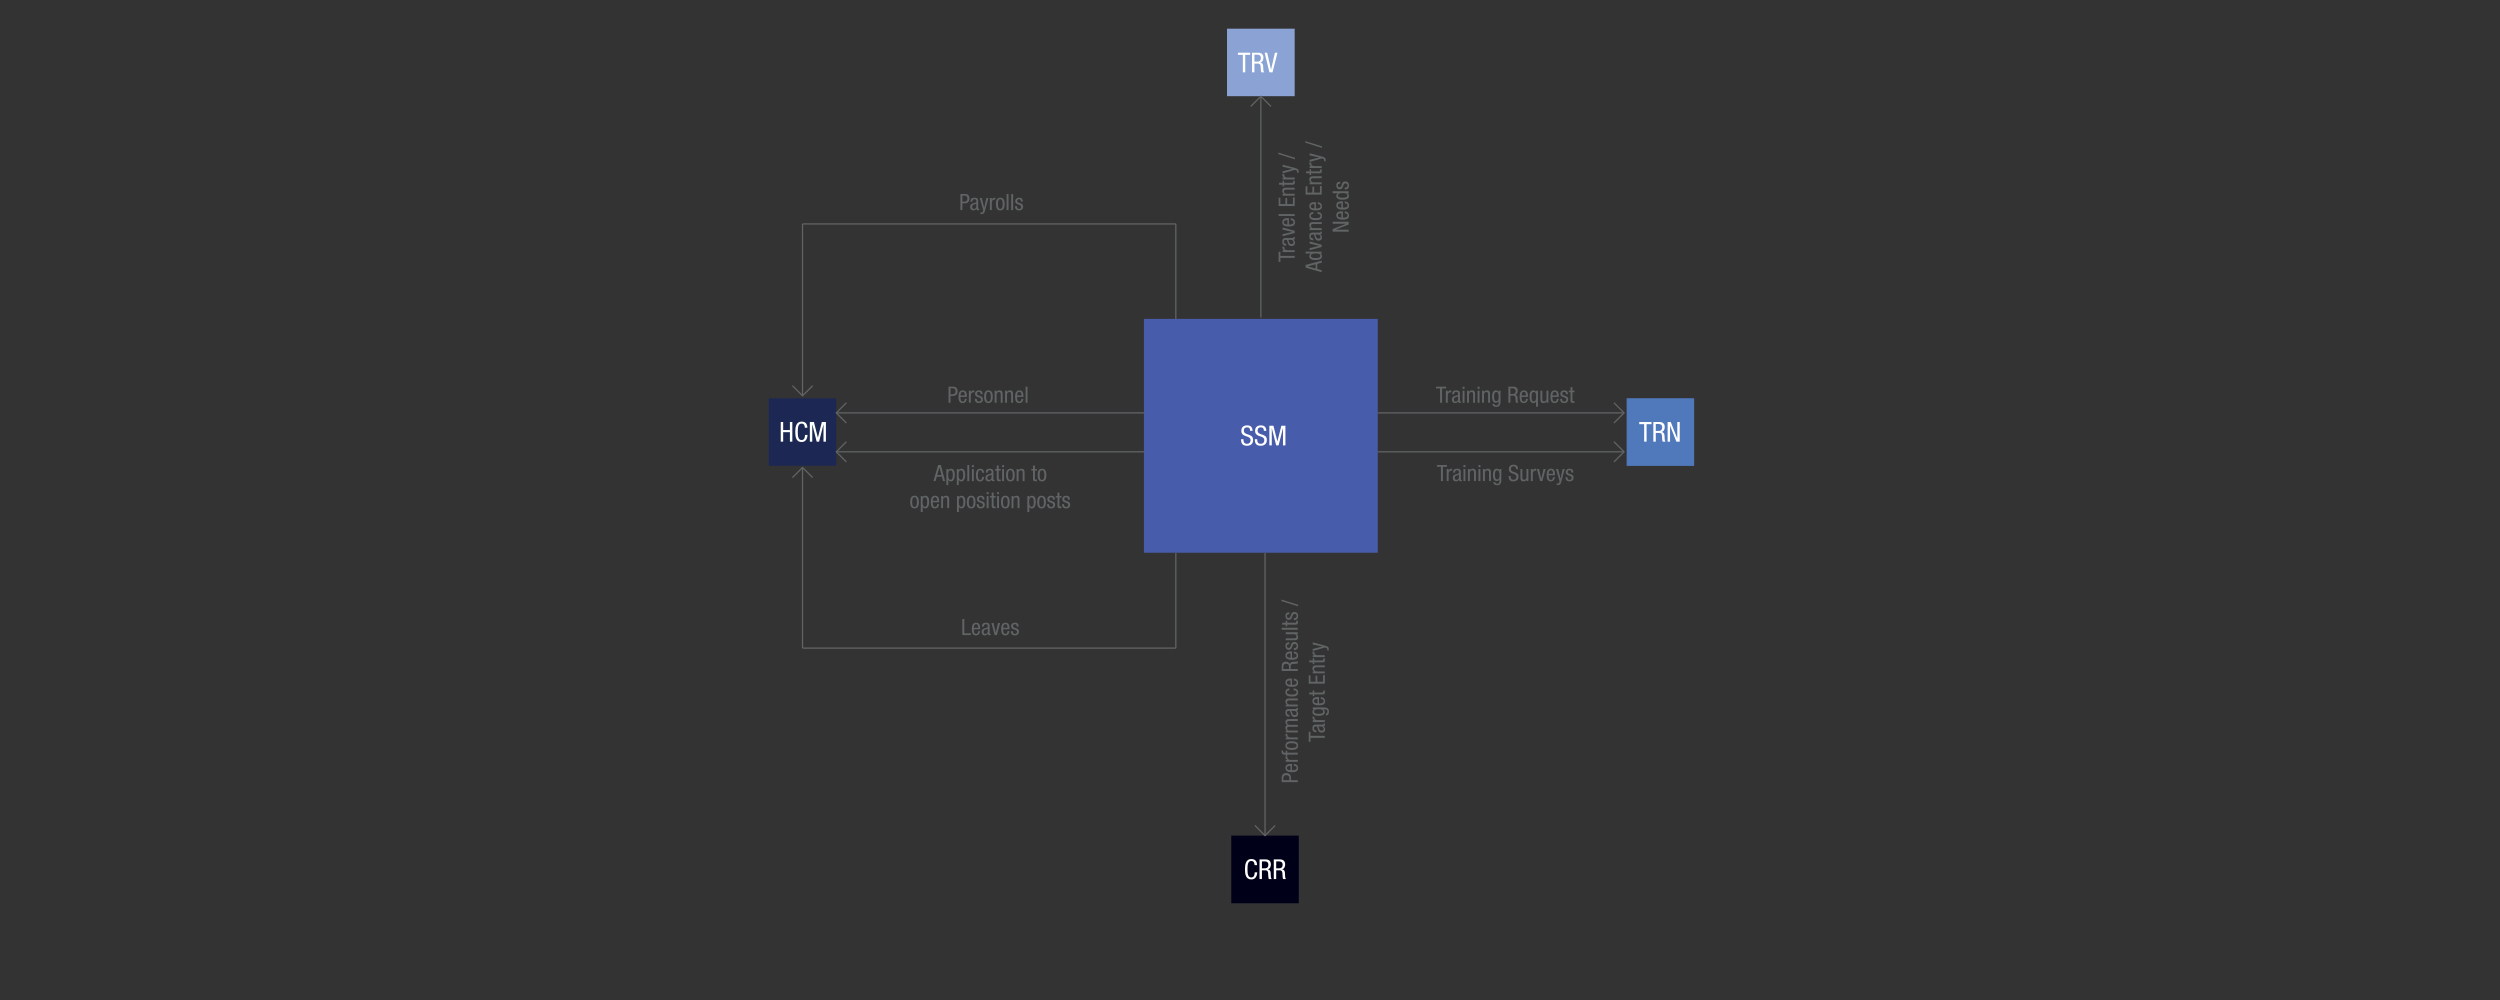 <?xml version="1.0" encoding="utf-8"?>
<!-- Generator: Adobe Illustrator 16.0.0, SVG Export Plug-In . SVG Version: 6.00 Build 0)  -->
<!DOCTYPE svg PUBLIC "-//W3C//DTD SVG 1.1//EN" "http://www.w3.org/Graphics/SVG/1.1/DTD/svg11.dtd">
<svg version="1.1" id="Ebene_1" xmlns="http://www.w3.org/2000/svg" xmlns:xlink="http://www.w3.org/1999/xlink" x="0px" y="0px"
	 width="2000px" height="800px" viewBox="0 0 2000 800" enable-background="new 0 0 2000 800" xml:space="preserve">
<rect x="0" y="0" width="2000" height="800" fill="#333333" stroke="none"/>
<polygon fill="#475CAA" points="1102.223,442.182 915.136,442.182 915.136,255.095 1102.223,255.095 "/>
<polygon fill="#1C2853" points="615.022,318.645 669.022,318.645 669.022,372.645 615.022,372.645 "/>
<polygon fill="#8AA3D4" points="1035.75,22.943 1035.75,76.943 981.608,76.943 981.608,22.943 "/>
<g enable-background="new    ">
	<path fill="#616465" d="M1025.386,625.721v-3.276c0-1.099,0-3.979,3.69-3.979c2.396,0,3.728,1.531,3.728,3.709v1.963h5.438v1.584
		H1025.386z M1031.507,624.137v-1.891c0-1.152-0.792-2.125-2.502-2.125c-1.423,0-2.323,0.648-2.323,2.233v1.782H1031.507z"/>
	<path fill="#616465" d="M1033.596,616.182c1.494,0,3.709,0,3.709-1.855c0-1.44-1.494-1.639-2.232-1.639v-1.512
		c1.026,0,3.421,0.594,3.421,3.24c0,2.377-1.62,3.35-4.951,3.35c-2.395,0-5.204-0.469-5.204-3.439c0-2.953,2.558-3.223,4.646-3.223
		h0.612V616.182z M1032.407,612.688h-0.521c-1.081,0-2.359,0.324-2.359,1.675c0,1.585,1.945,1.765,2.521,1.765h0.359V612.688z"/>
	<path fill="#616465" d="M1028.591,609.449v-1.512h1.439v-0.036c-0.918-0.433-1.692-0.99-1.692-2.089
		c0-0.307,0.036-0.521,0.108-0.666h1.477c-0.019,0.145-0.072,0.324-0.072,0.811c0,0.756,0.702,1.98,2.287,1.98h6.104v1.512H1028.591
		z"/>
	<path fill="#616465" d="M1029.778,603.672v1.404h-1.188v-1.404h-1.135c-1.459,0-2.215-0.631-2.215-2.089v-1.099h1.297v0.703
		c0,0.648,0.252,0.972,0.918,0.972h1.135v-1.656h1.188v1.656h8.463v1.513H1029.778z"/>
	<path fill="#616465" d="M1028.338,596.453c0-2.791,2.359-3.475,5.078-3.475s5.077,0.701,5.077,3.475
		c0,2.791-2.358,3.475-5.077,3.475S1028.338,599.244,1028.338,596.453z M1033.416,594.563c-2.089,0-3.89,0.288-3.89,1.927
		c0,1.53,1.801,1.854,3.89,1.854s3.889-0.307,3.889-1.854C1037.305,594.887,1035.505,594.563,1033.416,594.563z"/>
	<path fill="#616465" d="M1028.591,591.469v-1.514h1.439v-0.035c-0.918-0.432-1.692-0.99-1.692-2.089
		c0-0.306,0.036-0.522,0.108-0.666h1.477c-0.019,0.144-0.072,0.324-0.072,0.81c0,0.757,0.702,1.98,2.287,1.98h6.104v1.514H1028.591z
		"/>
	<path fill="#616465" d="M1028.591,585.996v-1.439h1.134v-0.037c-0.882-0.414-1.387-1.404-1.387-2.34
		c0-1.135,0.433-1.783,1.531-2.089c-0.847-0.433-1.531-1.278-1.531-2.286c0-2.539,1.909-2.539,3.062-2.539h6.842v1.512h-6.662
		c-0.738,0-1.944,0.055-1.944,1.297c0,0.721,0.432,1.801,1.944,1.801h6.662v1.512h-6.662c-0.738,0-1.944,0.055-1.944,1.297
		c0,0.721,0.432,1.801,1.944,1.801h6.662v1.512H1028.591z"/>
	<path fill="#616465" d="M1031.507,573.379c-2.179,0-3.169-0.936-3.169-3.24c0-2.936,1.765-2.936,2.773-2.936h5.384
		c0.414,0,0.773,0.018,0.773-0.469c0-0.197-0.035-0.287-0.09-0.359h1.08c0.019,0.126,0.091,0.504,0.091,0.883
		c0,0.558,0,1.314-1.243,1.367v0.037c0.864,0.486,1.387,1.404,1.387,2.322c0,1.801-1.08,2.629-2.809,2.629
		c-1.368,0-2.287-0.576-2.665-1.818l-0.612-2.035c-0.342-1.116-0.666-1.098-1.458-1.098c-0.919,0-1.423,0.539-1.423,1.548
		c0,1.657,1.53,1.657,1.891,1.657h0.09V573.379z M1032.983,568.716c0.595,0.594,0.685,1.891,1.135,2.575
		c0.306,0.485,0.684,0.738,1.53,0.738c0.99,0,1.656-0.343,1.656-1.369c0-1.008-0.828-1.944-1.836-1.944H1032.983z"/>
	<path fill="#616465" d="M1028.591,565.154v-1.44h1.134v-0.036c-0.882-0.414-1.387-1.404-1.387-2.341
		c0-2.539,1.909-2.539,3.062-2.539h6.842v1.513h-6.662c-0.738,0-1.944,0.054-1.944,1.423c0,0.811,0.558,1.908,1.944,1.908h6.662
		v1.513H1028.591z"/>
	<path fill="#616465" d="M1031.525,552.229c-0.937,0-1.999,0.377-1.999,1.529c0,0.938,0.469,1.891,3.997,1.891
		c1.243,0,3.781-0.018,3.781-1.836c0-1.297-1.368-1.584-2.412-1.584v-1.514c1.512,0,3.601,0.757,3.601,3.17
		c0,2.377-1.62,3.349-4.951,3.349c-2.395,0-5.204-0.468-5.204-3.438c0-2.647,2.089-3.08,3.188-3.08V552.229z"/>
	<path fill="#616465" d="M1033.596,547.891c1.494,0,3.709,0,3.709-1.854c0-1.44-1.494-1.638-2.232-1.638v-1.514
		c1.026,0,3.421,0.595,3.421,3.242c0,2.376-1.62,3.349-4.951,3.349c-2.395,0-5.204-0.468-5.204-3.439
		c0-2.952,2.558-3.223,4.646-3.223h0.612V547.891z M1032.407,544.399h-0.521c-1.081,0-2.359,0.324-2.359,1.674
		c0,1.584,1.945,1.765,2.521,1.765h0.359V544.399z"/>
	<path fill="#616465" d="M1025.386,536.785v-4.158c0-2.035,1.188-3.295,3.223-3.295c1.368,0,2.898,0.486,3.241,1.98h0.036
		c0.126-1.135,1.044-1.747,2.143-1.818l2.196-0.108c1.423-0.054,1.782-0.306,2.017-0.685v1.908
		c-0.288,0.289-1.225,0.379-1.854,0.433l-1.999,0.108c-1.764,0.144-1.872,1.098-1.872,1.908v2.143h5.726v1.584H1025.386z
		 M1031.219,535.201v-1.566c0-0.936,0.019-2.646-2.484-2.646c-1.278,0-2.053,0.828-2.053,2.322v1.891H1031.219z"/>
	<path fill="#616465" d="M1033.596,526.238c1.494,0,3.709,0,3.709-1.854c0-1.44-1.494-1.639-2.232-1.639v-1.513
		c1.026,0,3.421,0.595,3.421,3.241c0,2.377-1.62,3.35-4.951,3.35c-2.395,0-5.204-0.469-5.204-3.439c0-2.953,2.558-3.223,4.646-3.223
		h0.612V526.238z M1032.407,522.744h-0.521c-1.081,0-2.359,0.324-2.359,1.674c0,1.585,1.945,1.766,2.521,1.766h0.359V522.744z"/>
	<path fill="#616465" d="M1031.417,515.365c-1.225,0-1.891,0.323-1.891,1.422c0,0.486,0.126,1.566,1.477,1.566
		c1.152,0,1.368-1.188,1.747-2.377c0.378-1.152,0.792-2.358,2.719-2.358c2.017,0,3.024,1.314,3.024,3.114
		c0,3.277-2.431,3.313-3.421,3.313v-1.513c1.17,0,2.232-0.306,2.232-1.801c0-0.485-0.233-1.602-1.603-1.602
		c-1.296,0-1.584,1.206-1.962,2.358c-0.396,1.171-0.757,2.376-2.737,2.376c-1.801,0-2.665-1.404-2.665-3.078
		c0-2.809,1.945-2.936,3.079-2.936V515.365z"/>
	<path fill="#616465" d="M1038.241,505.824v1.44h-1.135v0.036c0.883,0.414,1.387,1.404,1.387,2.341c0,2.538-1.908,2.538-3.061,2.538
		h-6.842v-1.512h6.661c0.738,0,1.945-0.055,1.945-1.423c0-0.81-0.559-1.908-1.945-1.908h-6.661v-1.513H1038.241z"/>
	<path fill="#616465" d="M1025.386,503.756v-1.512h12.855v1.512H1025.386z"/>
	<path fill="#616465" d="M1025.781,499.725v-1.513h2.81v-1.675h1.188v1.675h6.194c0.774,0,1.08-0.198,1.08-0.991
		c0-0.342-0.036-0.504-0.054-0.666h1.242c0.054,0.199,0.108,0.595,0.108,1.225c0,1.585-0.648,1.945-1.909,1.945h-6.662v1.404h-1.188
		v-1.404H1025.781z"/>
	<path fill="#616465" d="M1031.417,491.371c-1.225,0-1.891,0.324-1.891,1.422c0,0.486,0.126,1.566,1.477,1.566
		c1.152,0,1.368-1.188,1.747-2.377c0.378-1.152,0.792-2.357,2.719-2.357c2.017,0,3.024,1.314,3.024,3.114
		c0,3.276-2.431,3.313-3.421,3.313v-1.513c1.17,0,2.232-0.306,2.232-1.801c0-0.486-0.233-1.603-1.603-1.603
		c-1.296,0-1.584,1.207-1.962,2.359c-0.396,1.17-0.757,2.376-2.737,2.376c-1.801,0-2.665-1.404-2.665-3.079
		c0-2.809,1.945-2.935,3.079-2.935V491.371z"/>
	<path fill="#616465" d="M1025.134,480.86v-1.188l13.359,4.177v1.188L1025.134,480.86z"/>
</g>
<g enable-background="new    ">
	<path fill="#616465" d="M1059.842,588.66v1.584h-11.451v3.223h-1.404v-8.048h1.404v3.241H1059.842z"/>
	<path fill="#616465" d="M1053.107,585.854c-2.18,0-3.17-0.937-3.17-3.241c0-2.935,1.766-2.935,2.773-2.935h5.385
		c0.414,0,0.773,0.018,0.773-0.469c0-0.197-0.035-0.288-0.09-0.359h1.08c0.018,0.125,0.09,0.504,0.09,0.882
		c0,0.558,0,1.314-1.242,1.368v0.036c0.863,0.486,1.387,1.404,1.387,2.323c0,1.8-1.08,2.629-2.809,2.629
		c-1.369,0-2.287-0.576-2.666-1.819l-0.611-2.034c-0.342-1.117-0.666-1.099-1.459-1.099c-0.918,0-1.422,0.54-1.422,1.548
		c0,1.657,1.529,1.657,1.891,1.657h0.09V585.854z M1054.584,581.19c0.594,0.595,0.684,1.891,1.135,2.575
		c0.305,0.485,0.684,0.738,1.529,0.738c0.99,0,1.656-0.343,1.656-1.368c0-1.009-0.828-1.945-1.836-1.945H1054.584z"/>
	<path fill="#616465" d="M1050.191,577.627v-1.512h1.439v-0.036c-0.918-0.433-1.693-0.99-1.693-2.089
		c0-0.307,0.037-0.521,0.109-0.666h1.477c-0.02,0.145-0.072,0.324-0.072,0.811c0,0.756,0.701,1.98,2.287,1.98h6.104v1.512H1050.191z
		"/>
	<path fill="#616465" d="M1059.229,565.944c2.881,0,3.926,1.351,3.926,3.277c0,0.594,0,2.935-2.412,3.168v-1.512
		c0.881-0.072,1.225-0.756,1.225-1.549c0-1.944-1.496-1.872-2.162-1.872h-1.26v0.036c0.811,0.342,1.297,1.225,1.297,2.178
		c0,2.81-3.547,2.989-4.826,2.989c-2.611,0-5.078-0.702-5.078-3.151c0-1.062,0.703-1.891,1.477-2.088v-0.036h-1.223v-1.44H1059.229z
		 M1055.016,571.074c1.566,0,3.529-0.233,3.529-1.746c0-1.656-1.549-1.963-3.529-1.963c-1.873,0-3.781,0.307-3.781,1.945
		C1051.234,570.698,1052.711,571.074,1055.016,571.074z"/>
	<path fill="#616465" d="M1055.195,562.705c1.494,0,3.709,0,3.709-1.854c0-1.44-1.494-1.639-2.232-1.639v-1.513
		c1.027,0,3.422,0.594,3.422,3.241c0,2.376-1.621,3.349-4.951,3.349c-2.395,0-5.205-0.468-5.205-3.438
		c0-2.953,2.559-3.224,4.646-3.224h0.611V562.705z M1054.008,559.212h-0.521c-1.082,0-2.359,0.324-2.359,1.675
		c0,1.584,1.945,1.764,2.521,1.764h0.359V559.212z"/>
	<path fill="#616465" d="M1047.381,555.524v-1.513h2.811v-1.675h1.188v1.675h6.193c0.775,0,1.08-0.198,1.08-0.99
		c0-0.342-0.035-0.504-0.053-0.666h1.242c0.053,0.198,0.107,0.595,0.107,1.225c0,1.584-0.648,1.944-1.908,1.944h-6.662v1.404h-1.188
		v-1.404H1047.381z"/>
	<path fill="#616465" d="M1046.986,546.938v-6.644h1.404v5.06h4.033v-4.771h1.404v4.771h4.609v-5.275h1.404v6.859H1046.986z"/>
	<path fill="#616465" d="M1050.191,538.658v-1.44h1.133v-0.036c-0.881-0.414-1.387-1.404-1.387-2.341
		c0-2.538,1.91-2.538,3.063-2.538h6.842v1.512h-6.662c-0.738,0-1.945,0.055-1.945,1.423c0,0.81,0.559,1.908,1.945,1.908h6.662v1.513
		H1050.191z"/>
	<path fill="#616465" d="M1047.381,529.874v-1.513h2.811v-1.674h1.188v1.674h6.193c0.775,0,1.08-0.197,1.08-0.99
		c0-0.342-0.035-0.504-0.053-0.666h1.242c0.053,0.198,0.107,0.594,0.107,1.225c0,1.584-0.648,1.944-1.908,1.944h-6.662v1.404h-1.188
		v-1.404H1047.381z"/>
	<path fill="#616465" d="M1050.191,525.662v-1.512h1.439v-0.036c-0.918-0.433-1.693-0.99-1.693-2.089
		c0-0.307,0.037-0.521,0.109-0.666h1.477c-0.02,0.145-0.072,0.324-0.072,0.811c0,0.756,0.701,1.98,2.287,1.98h6.104v1.512H1050.191z
		"/>
	<path fill="#616465" d="M1050.191,520.821v-1.656l7.742-1.908v-0.036l-7.742-1.692v-1.656l10.299,2.791
		c1.332,0.378,2.52,0.756,2.52,2.574c0,0.594-0.035,0.828-0.053,1.099h-1.189c0.037-0.216,0.055-0.505,0.055-0.882
		c0-0.703-0.414-0.99-0.938-1.189l-0.846-0.287L1050.191,520.821z"/>
</g>
<g enable-background="new    ">
	<path fill="#616465" d="M1035.75,204.713v1.584h-11.451v3.223h-1.404v-8.048h1.404v3.241H1035.75z"/>
	<path fill="#616465" d="M1026.1,201.672v-1.513h1.439v-0.036c-0.918-0.432-1.692-0.991-1.692-2.089
		c0-0.306,0.036-0.522,0.108-0.666h1.477c-0.019,0.144-0.072,0.324-0.072,0.81c0,0.756,0.702,1.98,2.287,1.98h6.104v1.513H1026.1z"
		/>
	<path fill="#616465" d="M1029.016,196.578c-2.179,0-3.169-0.936-3.169-3.241c0-2.935,1.765-2.935,2.773-2.935h5.384
		c0.414,0,0.773,0.018,0.773-0.468c0-0.198-0.035-0.288-0.09-0.36h1.08c0.019,0.126,0.091,0.504,0.091,0.882
		c0,0.558,0,1.314-1.243,1.368v0.036c0.864,0.486,1.387,1.404,1.387,2.323c0,1.8-1.08,2.629-2.809,2.629
		c-1.368,0-2.287-0.576-2.665-1.819l-0.612-2.035c-0.342-1.116-0.666-1.098-1.458-1.098c-0.919,0-1.423,0.54-1.423,1.548
		c0,1.657,1.53,1.657,1.891,1.657h0.09V196.578z M1030.492,191.915c0.595,0.594,0.685,1.89,1.135,2.575
		c0.306,0.486,0.684,0.738,1.53,0.738c0.99,0,1.656-0.342,1.656-1.369c0-1.008-0.828-1.944-1.836-1.944H1030.492z"/>
	<path fill="#616465" d="M1026.1,188.983v-1.656l7.742-1.801v-0.036l-7.742-1.8v-1.657l9.65,2.611v1.729L1026.1,188.983z"/>
	<path fill="#616465" d="M1031.104,179.604c1.494,0,3.709,0,3.709-1.855c0-1.44-1.494-1.638-2.232-1.638v-1.513
		c1.026,0,3.421,0.594,3.421,3.241c0,2.376-1.62,3.349-4.951,3.349c-2.395,0-5.204-0.468-5.204-3.439
		c0-2.953,2.558-3.223,4.646-3.223h0.612V179.604z M1029.916,176.111h-0.521c-1.081,0-2.359,0.324-2.359,1.674
		c0,1.584,1.945,1.765,2.521,1.765h0.359V176.111z"/>
	<path fill="#616465" d="M1022.895,172.782v-1.512h12.855v1.512H1022.895z"/>
	<path fill="#616465" d="M1022.895,164.827v-6.644h1.404v5.06h4.033v-4.771h1.404v4.771h4.609v-5.275h1.404v6.86H1022.895z"/>
	<path fill="#616465" d="M1026.1,156.547v-1.44h1.134v-0.036c-0.882-0.414-1.387-1.404-1.387-2.341c0-2.539,1.909-2.539,3.062-2.539
		h6.842v1.512h-6.662c-0.738,0-1.944,0.054-1.944,1.423c0,0.81,0.558,1.908,1.944,1.908h6.662v1.513H1026.1z"/>
	<path fill="#616465" d="M1023.29,147.763v-1.513h2.81v-1.674h1.188v1.674h6.194c0.774,0,1.08-0.198,1.08-0.99
		c0-0.342-0.036-0.504-0.054-0.666h1.242c0.054,0.198,0.108,0.594,0.108,1.225c0,1.584-0.648,1.944-1.909,1.944h-6.662v1.404h-1.188
		v-1.404H1023.29z"/>
	<path fill="#616465" d="M1026.1,143.552v-1.513h1.439v-0.036c-0.918-0.432-1.692-0.99-1.692-2.089c0-0.306,0.036-0.522,0.108-0.666
		h1.477c-0.019,0.144-0.072,0.324-0.072,0.81c0,0.756,0.702,1.98,2.287,1.98h6.104v1.513H1026.1z"/>
	<path fill="#616465" d="M1026.1,138.71v-1.656l7.742-1.909v-0.036l-7.742-1.692v-1.656l10.299,2.791
		c1.332,0.378,2.521,0.756,2.521,2.575c0,0.594-0.036,0.828-0.054,1.099h-1.188c0.036-0.216,0.054-0.504,0.054-0.882
		c0-0.702-0.414-0.99-0.937-1.188l-0.846-0.288L1026.1,138.71z"/>
	<path fill="#616465" d="M1022.643,123.265v-1.188l13.359,4.177v1.188L1022.643,123.265z"/>
</g>
<g enable-background="new    ">
	<path fill="#616465" d="M1044.494,214.101v-2.125l12.855-3.457v1.656l-3.529,0.918v4.105l3.529,0.954v1.657L1044.494,214.101z
		 M1052.525,214.875v-3.457l-6.213,1.639v0.036L1052.525,214.875z"/>
	<path fill="#616465" d="M1057.35,201.32v1.44h-1.188v0.036c0.721,0.198,1.439,1.044,1.439,2.088c0,2.287-2.053,3.151-5.076,3.151
		c-2.018,0-5.078-0.306-5.078-3.042c0-0.864,0.504-1.783,1.35-2.125v-0.036h-4.303v-1.512H1057.35z M1056.307,204.687
		c0-1.657-1.566-1.945-3.781-1.945c-1.873,0-3.781,0.306-3.781,1.945c0,1.386,1.477,1.764,3.781,1.764
		S1056.307,206.073,1056.307,204.687z"/>
	<path fill="#616465" d="M1047.699,200.152v-1.656l7.742-1.801v-0.036l-7.742-1.801v-1.656l9.65,2.61v1.729L1047.699,200.152z"/>
	<path fill="#616465" d="M1050.615,192.268c-2.178,0-3.168-0.936-3.168-3.241c0-2.935,1.764-2.935,2.773-2.935h5.383
		c0.414,0,0.773,0.018,0.773-0.468c0-0.198-0.035-0.288-0.09-0.36h1.08c0.02,0.126,0.092,0.504,0.092,0.882
		c0,0.558,0,1.314-1.244,1.368v0.036c0.865,0.486,1.387,1.404,1.387,2.323c0,1.8-1.08,2.629-2.809,2.629
		c-1.367,0-2.287-0.576-2.664-1.819l-0.613-2.035c-0.342-1.116-0.666-1.098-1.457-1.098c-0.92,0-1.424,0.54-1.424,1.548
		c0,1.657,1.531,1.657,1.891,1.657h0.09V192.268z M1052.092,187.605c0.596,0.594,0.686,1.89,1.135,2.575
		c0.307,0.486,0.684,0.738,1.531,0.738c0.99,0,1.656-0.342,1.656-1.369c0-1.008-0.828-1.944-1.836-1.944H1052.092z"/>
	<path fill="#616465" d="M1047.699,184.043v-1.44h1.135v-0.036c-0.883-0.414-1.387-1.404-1.387-2.341
		c0-2.539,1.908-2.539,3.061-2.539h6.842v1.513h-6.662c-0.738,0-1.943,0.054-1.943,1.422c0,0.81,0.557,1.908,1.943,1.908h6.662
		v1.513H1047.699z"/>
	<path fill="#616465" d="M1050.635,171.117c-0.938,0-2,0.378-2,1.53c0,0.937,0.469,1.891,3.998,1.891
		c1.242,0,3.781-0.018,3.781-1.836c0-1.296-1.369-1.584-2.412-1.584v-1.513c1.512,0,3.6,0.756,3.6,3.169
		c0,2.377-1.619,3.349-4.951,3.349c-2.395,0-5.203-0.468-5.203-3.439c0-2.647,2.088-3.079,3.188-3.079V171.117z"/>
	<path fill="#616465" d="M1052.705,166.781c1.494,0,3.709,0,3.709-1.854c0-1.44-1.494-1.639-2.232-1.639v-1.513
		c1.025,0,3.42,0.594,3.42,3.241c0,2.376-1.619,3.349-4.951,3.349c-2.395,0-5.203-0.468-5.203-3.439
		c0-2.953,2.557-3.223,4.645-3.223h0.613V166.781z M1051.516,163.287h-0.521c-1.08,0-2.359,0.324-2.359,1.674
		c0,1.584,1.945,1.765,2.521,1.765h0.359V163.287z"/>
	<path fill="#616465" d="M1044.494,155.675v-6.644h1.404v5.06h4.033v-4.771h1.404v4.771h4.609v-5.275h1.404v6.86H1044.494z"/>
	<path fill="#616465" d="M1047.699,147.395v-1.44h1.135v-0.036c-0.883-0.414-1.387-1.404-1.387-2.341
		c0-2.539,1.908-2.539,3.061-2.539h6.842v1.513h-6.662c-0.738,0-1.943,0.054-1.943,1.422c0,0.81,0.557,1.908,1.943,1.908h6.662
		v1.513H1047.699z"/>
	<path fill="#616465" d="M1044.891,138.611v-1.512h2.809v-1.675h1.188v1.675h6.195c0.773,0,1.08-0.198,1.08-0.991
		c0-0.342-0.037-0.504-0.055-0.666h1.242c0.055,0.198,0.109,0.594,0.109,1.224c0,1.585-0.648,1.945-1.91,1.945h-6.662v1.404h-1.188
		v-1.404H1044.891z"/>
	<path fill="#616465" d="M1047.699,134.4v-1.513h1.439v-0.036c-0.918-0.432-1.691-0.991-1.691-2.089
		c0-0.306,0.035-0.522,0.107-0.666h1.477c-0.018,0.144-0.072,0.324-0.072,0.81c0,0.756,0.703,1.98,2.287,1.98h6.104v1.513H1047.699z
		"/>
	<path fill="#616465" d="M1047.699,129.558v-1.656l7.742-1.909v-0.036l-7.742-1.692v-1.657l10.299,2.791
		c1.332,0.378,2.521,0.756,2.521,2.575c0,0.594-0.037,0.829-0.055,1.099h-1.188c0.035-0.216,0.053-0.504,0.053-0.882
		c0-0.702-0.414-0.99-0.936-1.188l-0.846-0.288L1047.699,129.558z"/>
	<path fill="#616465" d="M1044.242,114.114v-1.188l13.359,4.177v1.188L1044.242,114.114z"/>
</g>
<g enable-background="new    ">
	<path fill="#616465" d="M1066.095,185.329v-2.052l10.73-4.25v-0.036h-10.73v-1.584h12.855v2.179l-10.407,4.123v0.036h10.407v1.584
		H1066.095z"/>
	<path fill="#616465" d="M1074.305,174.115c1.494,0,3.709,0,3.709-1.855c0-1.44-1.494-1.638-2.232-1.638v-1.513
		c1.026,0,3.421,0.594,3.421,3.241c0,2.376-1.62,3.349-4.951,3.349c-2.395,0-5.204-0.468-5.204-3.439
		c0-2.953,2.558-3.223,4.646-3.223h0.612V174.115z M1073.116,170.622h-0.521c-1.081,0-2.359,0.324-2.359,1.674
		c0,1.584,1.945,1.765,2.521,1.765h0.359V170.622z"/>
	<path fill="#616465" d="M1074.305,166.123c1.494,0,3.709,0,3.709-1.854c0-1.44-1.494-1.639-2.232-1.639v-1.513
		c1.026,0,3.421,0.594,3.421,3.241c0,2.376-1.62,3.349-4.951,3.349c-2.395,0-5.204-0.468-5.204-3.439
		c0-2.953,2.558-3.223,4.646-3.223h0.612V166.123z M1073.116,162.63h-0.521c-1.081,0-2.359,0.324-2.359,1.674
		c0,1.584,1.945,1.765,2.521,1.765h0.359V162.63z"/>
	<path fill="#616465" d="M1078.95,153.036v1.44h-1.188v0.036c0.721,0.198,1.44,1.044,1.44,2.088c0,2.287-2.053,3.151-5.077,3.151
		c-2.017,0-5.078-0.306-5.078-3.042c0-0.864,0.505-1.783,1.351-2.125v-0.036h-4.303v-1.512H1078.95z M1077.906,156.403
		c0-1.657-1.566-1.945-3.781-1.945c-1.873,0-3.781,0.306-3.781,1.945c0,1.386,1.477,1.764,3.781,1.764
		S1077.906,157.789,1077.906,156.403z"/>
	<path fill="#616465" d="M1072.126,146.917c-1.225,0-1.891,0.324-1.891,1.422c0,0.486,0.126,1.566,1.477,1.566
		c1.152,0,1.368-1.188,1.747-2.377c0.378-1.152,0.792-2.358,2.719-2.358c2.017,0,3.024,1.314,3.024,3.115
		c0,3.277-2.431,3.313-3.421,3.313v-1.512c1.17,0,2.232-0.306,2.232-1.801c0-0.486-0.233-1.603-1.603-1.603
		c-1.296,0-1.584,1.207-1.962,2.359c-0.396,1.17-0.757,2.376-2.737,2.376c-1.801,0-2.665-1.404-2.665-3.079
		c0-2.809,1.945-2.935,3.079-2.935V146.917z"/>
</g>
<g enable-background="new    ">
	<path fill="#616465" d="M1153.639,322.206h-1.584v-11.451h-3.223v-1.404h8.048v1.404h-3.241V322.206z"/>
	<path fill="#616465" d="M1156.68,312.556h1.513v1.439h0.036c0.432-0.918,0.99-1.692,2.088-1.692c0.307,0,0.522,0.036,0.666,0.108
		v1.477c-0.144-0.019-0.323-0.072-0.81-0.072c-0.757,0-1.98,0.702-1.98,2.287v6.104h-1.513V312.556z"/>
	<path fill="#616465" d="M1161.773,315.472c0-2.179,0.937-3.169,3.241-3.169c2.935,0,2.935,1.765,2.935,2.773v5.384
		c0,0.414-0.018,0.773,0.469,0.773c0.197,0,0.288-0.035,0.359-0.09v1.08c-0.125,0.019-0.504,0.091-0.882,0.091
		c-0.558,0-1.314,0-1.368-1.243h-0.036c-0.486,0.864-1.404,1.387-2.323,1.387c-1.8,0-2.629-1.08-2.629-2.809
		c0-1.368,0.576-2.287,1.819-2.665l2.034-0.612c1.117-0.342,1.099-0.666,1.099-1.458c0-0.919-0.54-1.423-1.548-1.423
		c-1.657,0-1.657,1.53-1.657,1.891v0.09H1161.773z M1166.438,316.948c-0.595,0.595-1.891,0.685-2.575,1.135
		c-0.485,0.306-0.738,0.684-0.738,1.53c0,0.99,0.343,1.656,1.368,1.656c1.009,0,1.945-0.828,1.945-1.836V316.948z"/>
	<path fill="#616465" d="M1170.09,309.351h1.512v1.729h-1.512V309.351z M1170.09,312.556h1.512v9.65h-1.512V312.556z"/>
	<path fill="#616465" d="M1173.672,312.556h1.439v1.134h0.037c0.414-0.882,1.404-1.387,2.34-1.387c2.539,0,2.539,1.909,2.539,3.062
		v6.842h-1.513v-6.662c0-0.738-0.054-1.944-1.423-1.944c-0.81,0-1.908,0.558-1.908,1.944v6.662h-1.512V312.556z"/>
	<path fill="#616465" d="M1182.096,309.351h1.512v1.729h-1.512V309.351z M1182.096,312.556h1.512v9.65h-1.512V312.556z"/>
	<path fill="#616465" d="M1185.678,312.556h1.439v1.134h0.037c0.414-0.882,1.404-1.387,2.34-1.387c2.539,0,2.539,1.909,2.539,3.062
		v6.842h-1.513v-6.662c0-0.738-0.054-1.944-1.423-1.944c-0.81,0-1.908,0.558-1.908,1.944v6.662h-1.512V312.556z"/>
	<path fill="#616465" d="M1200.367,321.594c0,2.881-1.351,3.925-3.277,3.925c-0.594,0-2.935,0-3.168-2.412h1.512
		c0.072,0.882,0.756,1.225,1.549,1.225c1.944,0,1.872-1.495,1.872-2.161v-1.261h-0.036c-0.342,0.811-1.225,1.297-2.178,1.297
		c-2.81,0-2.989-3.547-2.989-4.825c0-2.611,0.702-5.078,3.151-5.078c1.062,0,1.891,0.702,2.088,1.477h0.036v-1.224h1.44V321.594z
		 M1195.236,317.381c0,1.566,0.233,3.528,1.746,3.528c1.656,0,1.963-1.548,1.963-3.528c0-1.873-0.307-3.781-1.945-3.781
		C1195.613,313.6,1195.236,315.076,1195.236,317.381z"/>
	<path fill="#616465" d="M1206.719,309.351h4.16c2.034,0,3.295,1.188,3.295,3.223c0,1.368-0.486,2.898-1.98,3.241v0.036
		c1.134,0.126,1.746,1.044,1.818,2.143l0.107,2.196c0.055,1.423,0.307,1.782,0.685,2.017h-1.909
		c-0.287-0.288-0.378-1.225-0.432-1.854l-0.107-1.999c-0.145-1.764-1.1-1.872-1.909-1.872h-2.143v5.726h-1.585V309.351z
		 M1208.304,315.184h1.566c0.937,0,2.646,0.019,2.646-2.484c0-1.278-0.828-2.053-2.322-2.053h-1.891V315.184z"/>
	<path fill="#616465" d="M1217.268,317.561c0,1.494,0,3.709,1.854,3.709c1.44,0,1.638-1.494,1.638-2.232h1.514
		c0,1.026-0.595,3.421-3.242,3.421c-2.376,0-3.349-1.62-3.349-4.951c0-2.395,0.468-5.204,3.439-5.204
		c2.952,0,3.223,2.558,3.223,4.646v0.612H1217.268z M1220.76,316.372v-0.521c0-1.081-0.324-2.359-1.674-2.359
		c-1.584,0-1.765,1.945-1.765,2.521v0.359H1220.76z"/>
	<path fill="#616465" d="M1228.842,321.108h-0.035c-0.343,0.847-1.152,1.351-2.018,1.351c-2.502,0-3.15-2.61-3.15-5.258
		c0-2.881,0.864-4.897,3.15-4.897c1.045,0,1.891,0.721,2.089,1.44h0.036v-1.188h1.44v12.819h-1.513V321.108z M1226.987,313.6
		c-1.386,0-1.765,1.477-1.765,3.601c0,2.485,0.379,3.962,1.765,3.962c1.639,0,1.944-1.909,1.944-3.781
		C1228.932,315.166,1228.645,313.6,1226.987,313.6z"/>
	<path fill="#616465" d="M1238.688,322.206h-1.44v-1.135h-0.036c-0.414,0.883-1.404,1.387-2.341,1.387
		c-2.539,0-2.539-1.908-2.539-3.061v-6.842h1.514v6.661c0,0.738,0.053,1.945,1.422,1.945c0.811,0,1.908-0.559,1.908-1.945v-6.661
		h1.513V322.206z"/>
	<path fill="#616465" d="M1241.927,317.561c0,1.494,0,3.709,1.854,3.709c1.44,0,1.639-1.494,1.639-2.232h1.513
		c0,1.026-0.595,3.421-3.241,3.421c-2.377,0-3.35-1.62-3.35-4.951c0-2.395,0.469-5.204,3.439-5.204c2.953,0,3.223,2.558,3.223,4.646
		v0.612H1241.927z M1245.42,316.372v-0.521c0-1.081-0.324-2.359-1.674-2.359c-1.585,0-1.766,1.945-1.766,2.521v0.359H1245.42z"/>
	<path fill="#616465" d="M1252.799,315.382c0-1.225-0.323-1.891-1.422-1.891c-0.486,0-1.566,0.126-1.566,1.477
		c0,1.152,1.188,1.368,2.377,1.747c1.152,0.378,2.358,0.792,2.358,2.719c0,2.017-1.314,3.024-3.114,3.024
		c-3.277,0-3.313-2.431-3.313-3.421h1.513c0,1.17,0.306,2.232,1.801,2.232c0.485,0,1.602-0.233,1.602-1.603
		c0-1.296-1.206-1.584-2.358-1.962c-1.171-0.396-2.376-0.757-2.376-2.737c0-1.801,1.404-2.665,3.078-2.665
		c2.809,0,2.936,1.945,2.936,3.079H1252.799z"/>
	<path fill="#616465" d="M1256.435,309.746h1.513v2.81h1.674v1.188h-1.674v6.194c0,0.774,0.197,1.08,0.99,1.08
		c0.342,0,0.504-0.036,0.666-0.054v1.242c-0.198,0.054-0.594,0.108-1.225,0.108c-1.584,0-1.944-0.648-1.944-1.909v-6.662h-1.404
		v-1.188h1.404V309.746z"/>
</g>
<g enable-background="new    ">
	<path fill="#616465" d="M1154.332,384.861h-1.584v-11.451h-3.223v-1.404h8.048v1.404h-3.241V384.861z"/>
	<path fill="#616465" d="M1157.373,375.21h1.513v1.439h0.036c0.432-0.918,0.99-1.692,2.088-1.692c0.307,0,0.522,0.036,0.666,0.108
		v1.477c-0.144-0.019-0.323-0.072-0.81-0.072c-0.757,0-1.98,0.702-1.98,2.287v6.104h-1.513V375.21z"/>
	<path fill="#616465" d="M1162.467,378.126c0-2.179,0.937-3.169,3.241-3.169c2.935,0,2.935,1.765,2.935,2.773v5.384
		c0,0.414-0.018,0.773,0.469,0.773c0.197,0,0.288-0.035,0.359-0.09v1.08c-0.125,0.019-0.504,0.091-0.882,0.091
		c-0.558,0-1.314,0-1.368-1.243h-0.036c-0.486,0.864-1.404,1.387-2.323,1.387c-1.8,0-2.629-1.08-2.629-2.809
		c0-1.368,0.576-2.287,1.819-2.665l2.034-0.612c1.117-0.342,1.099-0.666,1.099-1.458c0-0.919-0.54-1.423-1.548-1.423
		c-1.657,0-1.657,1.53-1.657,1.891v0.09H1162.467z M1167.131,379.603c-0.595,0.595-1.891,0.685-2.575,1.135
		c-0.485,0.306-0.738,0.684-0.738,1.53c0,0.99,0.343,1.656,1.368,1.656c1.009,0,1.945-0.828,1.945-1.836V379.603z"/>
	<path fill="#616465" d="M1170.783,372.005h1.512v1.729h-1.512V372.005z M1170.783,375.21h1.512v9.65h-1.512V375.21z"/>
	<path fill="#616465" d="M1174.365,375.21h1.439v1.134h0.037c0.414-0.882,1.404-1.387,2.34-1.387c2.539,0,2.539,1.909,2.539,3.062
		v6.842h-1.513v-6.662c0-0.738-0.054-1.944-1.423-1.944c-0.81,0-1.908,0.558-1.908,1.944v6.662h-1.512V375.21z"/>
	<path fill="#616465" d="M1182.789,372.005h1.512v1.729h-1.512V372.005z M1182.789,375.21h1.512v9.65h-1.512V375.21z"/>
	<path fill="#616465" d="M1186.371,375.21h1.439v1.134h0.037c0.414-0.882,1.404-1.387,2.34-1.387c2.539,0,2.539,1.909,2.539,3.062
		v6.842h-1.513v-6.662c0-0.738-0.054-1.944-1.423-1.944c-0.81,0-1.908,0.558-1.908,1.944v6.662h-1.512V375.21z"/>
	<path fill="#616465" d="M1201.061,384.248c0,2.881-1.351,3.925-3.277,3.925c-0.594,0-2.935,0-3.168-2.412h1.512
		c0.072,0.882,0.756,1.225,1.549,1.225c1.944,0,1.872-1.495,1.872-2.161v-1.261h-0.036c-0.342,0.811-1.225,1.297-2.178,1.297
		c-2.81,0-2.989-3.547-2.989-4.825c0-2.611,0.702-5.078,3.151-5.078c1.062,0,1.891,0.702,2.088,1.477h0.036v-1.224h1.44V384.248z
		 M1195.93,380.035c0,1.566,0.233,3.528,1.746,3.528c1.656,0,1.963-1.548,1.963-3.528c0-1.873-0.307-3.781-1.945-3.781
		C1196.307,376.254,1195.93,377.731,1195.93,380.035z"/>
	<path fill="#616465" d="M1212.868,375.336c0-1.351-0.486-2.287-1.999-2.287c-1.35,0-2.124,0.72-2.124,2.089
		c0,3.619,6.067,1.458,6.067,6.157c0,2.972-2.179,3.817-3.997,3.817c-3.007,0-3.89-1.549-3.89-4.285h1.585
		c0,1.44,0.108,2.989,2.413,2.989c1.26,0,2.232-0.9,2.232-2.269c0-3.638-6.068-1.531-6.068-6.248c0-1.188,0.505-3.547,3.764-3.547
		c2.467,0,3.547,1.206,3.602,3.583H1212.868z"/>
	<path fill="#616465" d="M1222.715,384.861h-1.441v-1.135h-0.035c-0.414,0.883-1.404,1.387-2.341,1.387
		c-2.539,0-2.539-1.908-2.539-3.061v-6.842h1.513v6.661c0,0.738,0.054,1.945,1.422,1.945c0.811,0,1.909-0.559,1.909-1.945v-6.661
		h1.513V384.861z"/>
	<path fill="#616465" d="M1224.692,375.21h1.513v1.439h0.035c0.433-0.918,0.991-1.692,2.09-1.692c0.306,0,0.521,0.036,0.666,0.108
		v1.477c-0.145-0.019-0.324-0.072-0.811-0.072c-0.756,0-1.98,0.702-1.98,2.287v6.104h-1.513V375.21z"/>
	<path fill="#616465" d="M1229.533,375.21h1.656l1.801,7.742h0.036l1.801-7.742h1.656l-2.61,9.65h-1.729L1229.533,375.21z"/>
	<path fill="#616465" d="M1238.912,380.215c0,1.494,0,3.709,1.854,3.709c1.44,0,1.639-1.494,1.639-2.232h1.513
		c0,1.026-0.594,3.421-3.241,3.421c-2.376,0-3.349-1.62-3.349-4.951c0-2.395,0.468-5.204,3.438-5.204
		c2.953,0,3.224,2.558,3.224,4.646v0.612H1238.912z M1242.405,379.027v-0.521c0-1.081-0.324-2.359-1.675-2.359
		c-1.584,0-1.764,1.945-1.764,2.521v0.359H1242.405z"/>
	<path fill="#616465" d="M1244.834,375.21h1.656l1.908,7.742h0.036l1.692-7.742h1.656l-2.791,10.299
		c-0.378,1.332-0.756,2.521-2.574,2.521c-0.594,0-0.828-0.036-1.099-0.054v-1.188c0.216,0.036,0.505,0.054,0.882,0.054
		c0.703,0,0.99-0.414,1.189-0.937l0.287-0.846L1244.834,375.21z"/>
	<path fill="#616465" d="M1257.092,378.036c0-1.225-0.323-1.891-1.422-1.891c-0.486,0-1.566,0.126-1.566,1.477
		c0,1.152,1.188,1.368,2.377,1.747c1.152,0.378,2.358,0.792,2.358,2.719c0,2.017-1.314,3.024-3.114,3.024
		c-3.277,0-3.313-2.431-3.313-3.421h1.513c0,1.17,0.306,2.232,1.801,2.232c0.485,0,1.602-0.233,1.602-1.603
		c0-1.296-1.206-1.584-2.358-1.962c-1.171-0.396-2.376-0.757-2.376-2.737c0-1.801,1.404-2.665,3.078-2.665
		c2.809,0,2.936,1.945,2.936,3.079H1257.092z"/>
</g>
<g enable-background="new    ">
	<path fill="#FFFFFF" d="M996.199,57.871h-1.936V43.877h-3.939v-1.716h9.835v1.716h-3.96V57.871z"/>
	<path fill="#FFFFFF" d="M1001.611,42.161h5.082c2.486,0,4.026,1.452,4.026,3.938c0,1.672-0.594,3.542-2.42,3.96v0.044
		c1.386,0.154,2.134,1.276,2.222,2.619l0.133,2.684c0.065,1.738,0.373,2.179,0.836,2.465h-2.332
		c-0.353-0.352-0.463-1.496-0.528-2.267l-0.132-2.442c-0.176-2.156-1.343-2.288-2.332-2.288h-2.619v6.997h-1.936V42.161z
		 M1003.547,49.29h1.914c1.145,0,3.234,0.021,3.234-3.036c0-1.563-1.012-2.509-2.838-2.509h-2.311V49.29z"/>
	<path fill="#FFFFFF" d="M1011.709,42.161h2.023l3.08,13.487h0.045l3.08-13.487h2.024l-3.96,15.71h-2.465L1011.709,42.161z"/>
</g>
<g enable-background="new    ">
	<path fill="#FFFFFF" d="M633.869,353.315h-1.937v-7.569h-5.391v7.569h-1.936v-15.71h1.936v6.425h5.391v-6.425h1.937V353.315z"/>
	<path fill="#FFFFFF" d="M646.034,347.924c-0.176,2.971-1.342,5.698-4.775,5.698c-4.466,0-5.061-4.202-5.061-8.163
		c0-3.96,0.726-8.163,5.061-8.163c3.19,0,4.555,1.805,4.643,4.885h-2.024c-0.066-1.782-0.616-3.3-2.619-3.3
		c-2.684,0-3.036,2.948-3.036,6.578c0,3.631,0.352,6.579,3.036,6.579c2.354,0,2.685-2.2,2.75-4.114H646.034z"/>
	<path fill="#FFFFFF" d="M647.881,337.605h3.256l3.146,12.453h0.044l3.146-12.453h3.256v15.71h-1.936v-13.73h-0.044l-3.477,13.73
		h-1.937l-3.477-13.73h-0.044v13.73h-1.936V337.605z"/>
</g>
<g enable-background="new    ">
	<path fill="#FFFFFF" d="M1000.109,344.669c0-1.65-0.594-2.794-2.442-2.794c-1.65,0-2.597,0.88-2.597,2.552
		c0,4.423,7.415,1.782,7.415,7.525c0,3.63-2.662,4.664-4.885,4.664c-3.674,0-4.752-1.892-4.752-5.236h1.936
		c0,1.761,0.132,3.652,2.949,3.652c1.54,0,2.729-1.1,2.729-2.772c0-4.444-7.416-1.87-7.416-7.635c0-1.452,0.616-4.335,4.599-4.335
		c3.014,0,4.334,1.475,4.4,4.379H1000.109z"/>
	<path fill="#FFFFFF" d="M1011.109,344.669c0-1.65-0.594-2.794-2.442-2.794c-1.65,0-2.597,0.88-2.597,2.552
		c0,4.423,7.415,1.782,7.415,7.525c0,3.63-2.662,4.664-4.885,4.664c-3.675,0-4.753-1.892-4.753-5.236h1.937
		c0,1.761,0.132,3.652,2.948,3.652c1.541,0,2.729-1.1,2.729-2.772c0-4.444-7.415-1.87-7.415-7.635c0-1.452,0.616-4.335,4.599-4.335
		c3.015,0,4.335,1.475,4.4,4.379H1011.109z"/>
	<path fill="#FFFFFF" d="M1015.486,340.599h3.256l3.146,12.453h0.045l3.146-12.453h3.256v15.71h-1.936v-13.73h-0.045l-3.477,13.73
		h-1.936l-3.477-13.73h-0.045v13.73h-1.936V340.599z"/>
</g>
<line fill="none" stroke="#616465" stroke-miterlimit="10" x1="669.116" y1="330.316" x2="915.136" y2="330.316"/>
<polyline fill="none" stroke="#616465" stroke-miterlimit="10" points="677.132,338.426 669.022,330.317 677.132,322.206 "/>
<polyline fill="none" stroke="#616465" stroke-miterlimit="10" points="633.913,382.088 642.022,373.979 650.132,382.088 "/>
<line fill="none" stroke="#616465" stroke-miterlimit="10" x1="1008.68" y1="254.058" x2="1008.68" y2="77.037"/>
<polyline fill="none" stroke="#616465" stroke-miterlimit="10" points="1016.789,85.146 1008.68,77.037 1000.569,85.146 "/>
<polygon fill="#5079BC" points="1301.321,318.573 1355.321,318.573 1355.321,372.716 1301.321,372.716 "/>
<g enable-background="new    ">
	<path fill="#FFFFFF" d="M1317.266,353.328h-1.936v-13.994h-3.939v-1.716h9.836v1.716h-3.961V353.328z"/>
	<path fill="#FFFFFF" d="M1322.678,337.618h5.082c2.486,0,4.026,1.452,4.026,3.938c0,1.672-0.594,3.542-2.42,3.96v0.044
		c1.386,0.154,2.134,1.276,2.222,2.619l0.133,2.684c0.065,1.738,0.373,2.179,0.836,2.465h-2.332
		c-0.353-0.352-0.463-1.496-0.528-2.267l-0.132-2.442c-0.176-2.156-1.343-2.288-2.332-2.288h-2.619v6.997h-1.936V337.618z
		 M1324.613,344.747h1.914c1.145,0,3.234,0.021,3.234-3.036c0-1.563-1.012-2.509-2.838-2.509h-2.311V344.747z"/>
	<path fill="#FFFFFF" d="M1334.096,337.618h2.508l5.192,13.113h0.044v-13.113h1.937v15.71h-2.662l-5.039-12.718h-0.044v12.718
		h-1.936V337.618z"/>
</g>
<polygon fill="#000018" points="985.021,668.481 1039.021,668.481 1039.021,722.622 985.021,722.622 "/>
<g enable-background="new    ">
	<path fill="#FFFFFF" d="M1005.805,697.846c-0.176,2.971-1.342,5.698-4.775,5.698c-4.466,0-5.06-4.202-5.06-8.163
		c0-3.96,0.726-8.163,5.06-8.163c3.191,0,4.555,1.805,4.644,4.885h-2.024c-0.066-1.782-0.616-3.3-2.619-3.3
		c-2.684,0-3.036,2.948-3.036,6.578c0,3.631,0.352,6.579,3.036,6.579c2.355,0,2.686-2.2,2.751-4.114H1005.805z"/>
	<path fill="#FFFFFF" d="M1007.607,687.527h5.082c2.486,0,4.027,1.452,4.027,3.938c0,1.672-0.594,3.542-2.42,3.96v0.044
		c1.386,0.154,2.134,1.276,2.222,2.619l0.132,2.684c0.066,1.738,0.374,2.179,0.836,2.465h-2.332
		c-0.352-0.352-0.462-1.496-0.527-2.267l-0.133-2.442c-0.176-2.156-1.342-2.288-2.332-2.288h-2.619v6.997h-1.936V687.527z
		 M1009.543,694.656h1.915c1.144,0,3.234,0.021,3.234-3.036c0-1.563-1.013-2.509-2.839-2.509h-2.311V694.656z"/>
	<path fill="#FFFFFF" d="M1019.025,687.527h5.082c2.486,0,4.027,1.452,4.027,3.938c0,1.672-0.594,3.542-2.42,3.96v0.044
		c1.386,0.154,2.134,1.276,2.222,2.619l0.132,2.684c0.066,1.738,0.374,2.179,0.836,2.465h-2.332
		c-0.352-0.352-0.462-1.496-0.527-2.267l-0.133-2.442c-0.176-2.156-1.342-2.288-2.332-2.288h-2.619v6.997h-1.936V687.527z
		 M1020.961,694.656h1.915c1.144,0,3.234,0.021,3.234-3.036c0-1.563-1.013-2.509-2.839-2.509h-2.311V694.656z"/>
</g>
<line fill="none" stroke="#616465" stroke-miterlimit="10" x1="1012.021" y1="442.46" x2="1012.021" y2="668.48"/>
<polyline fill="none" stroke="#616465" stroke-miterlimit="10" points="1020.13,660.37 1012.021,668.48 1003.91,660.37 "/>
<line fill="none" stroke="#616465" stroke-miterlimit="10" x1="940.657" y1="518.481" x2="940.657" y2="442.461"/>
<g enable-background="new    ">
	<path fill="#616465" d="M758.829,309.343l3.277,0.001c1.098,0,3.979,0.001,3.978,3.691c0,2.396-1.531,3.727-3.71,3.727
		l-1.962-0.001l-0.001,5.438h-1.584L758.829,309.343z M760.412,315.464l1.891,0.001c1.152,0,2.125-0.792,2.125-2.502
		c0-1.423-0.648-2.323-2.232-2.323l-1.782-0.001L760.412,315.464z"/>
	<path fill="#616465" d="M768.367,317.555c0,1.494-0.001,3.709,1.854,3.71c1.44,0,1.639-1.494,1.639-2.232h1.513
		c0,1.026-0.595,3.421-3.242,3.42c-2.376,0-3.349-1.62-3.348-4.951c0-2.395,0.469-5.204,3.44-5.203c2.953,0,3.222,2.558,3.222,4.646
		v0.612L768.367,317.555z M771.86,316.367l0-0.521c0-1.081-0.324-2.359-1.674-2.36c-1.584,0-1.765,1.945-1.765,2.521l0,0.359
		L771.86,316.367z"/>
	<path fill="#616465" d="M775.1,312.552h1.513l0,1.439h0.036c0.433-0.918,0.991-1.692,2.089-1.692c0.306,0,0.522,0.037,0.666,0.109
		v1.477c-0.144-0.019-0.324-0.072-0.81-0.073c-0.756,0-1.981,0.702-1.981,2.287l-0.001,6.104h-1.513L775.1,312.552z"/>
	<path fill="#616465" d="M784.568,315.38c0-1.225-0.323-1.891-1.422-1.892c-0.486,0-1.566,0.126-1.567,1.477
		c0,1.152,1.188,1.368,2.376,1.748c1.152,0.378,2.358,0.792,2.358,2.719c0,2.017-1.315,3.024-3.115,3.023
		c-3.277,0-3.313-2.431-3.313-3.421h1.512c0,1.17,0.306,2.232,1.8,2.232c0.486,0.001,1.603-0.232,1.603-1.602
		c0-1.296-1.206-1.584-2.358-1.963c-1.17-0.396-2.376-0.757-2.376-2.737c0-1.801,1.405-2.665,3.079-2.665
		c2.809,0.001,2.935,1.946,2.935,3.08H784.568z"/>
	<path fill="#616465" d="M790.76,312.302c2.791,0.001,3.475,2.36,3.474,5.079s-0.703,5.077-3.476,5.076
		c-2.791,0-3.475-2.359-3.474-5.078S787.97,312.302,790.76,312.302z M792.65,317.381c0-2.089-0.287-3.891-1.926-3.891
		c-1.53,0-1.855,1.801-1.855,3.89s0.305,3.889,1.854,3.889C792.325,321.269,792.649,319.47,792.65,317.381z"/>
	<path fill="#616465" d="M795.745,312.556l1.44,0.001v1.134h0.036c0.414-0.882,1.404-1.387,2.341-1.387
		c2.539,0.001,2.538,1.91,2.538,3.063l-0.001,6.842l-1.513-0.001l0.001-6.662c0-0.738-0.053-1.944-1.422-1.944
		c-0.81,0-1.909,0.558-1.909,1.944l-0.001,6.662l-1.513-0.001L795.745,312.556z"/>
	<path fill="#616465" d="M804.079,312.558h1.44v1.134h0.036c0.414-0.881,1.404-1.386,2.341-1.386
		c2.539,0.001,2.538,1.91,2.538,3.063l-0.001,6.842l-1.513-0.001l0.001-6.662c0-0.738-0.053-1.944-1.422-1.944
		c-0.81,0-1.909,0.557-1.909,1.943l-0.001,6.662h-1.513L804.079,312.558z"/>
	<path fill="#616465" d="M813.672,317.565c0,1.494-0.001,3.709,1.854,3.71c1.44,0,1.639-1.494,1.639-2.232h1.513
		c0,1.026-0.595,3.421-3.242,3.421c-2.376-0.001-3.349-1.621-3.348-4.952c0-2.395,0.469-5.204,3.44-5.203
		c2.953,0,3.223,2.558,3.222,4.646v0.612L813.672,317.565z M817.166,316.377l0-0.521c0-1.081-0.324-2.359-1.674-2.359
		c-1.584-0.001-1.765,1.944-1.765,2.521l0,0.359L817.166,316.377z"/>
	<path fill="#616465" d="M820.496,309.357h1.513l-0.003,12.855h-1.513L820.496,309.357z"/>
</g>
<line fill="none" stroke="#616465" stroke-miterlimit="10" x1="669.116" y1="361.457" x2="915.136" y2="361.457"/>
<polyline fill="none" stroke="#616465" stroke-miterlimit="10" points="677.132,369.568 669.022,361.459 677.132,353.349 "/>
<g enable-background="new    ">
	<path fill="#616465" d="M750.513,372.023h2.125l3.454,12.856l-1.656-0.001l-0.918-3.529l-4.105-0.001l-0.955,3.529h-1.657
		L750.513,372.023z M749.737,380.052l3.457,0.001l-1.637-6.212h-0.036L749.737,380.052z"/>
	<path fill="#616465" d="M757.117,375.229h1.44v1.188h0.036c0.198-0.72,1.044-1.439,2.088-1.439c2.287,0,3.15,2.018,3.15,4.898
		c0,2.197-0.649,5.257-3.152,5.257c-0.864,0-1.674-0.505-2.017-1.352h-0.036l-0.001,4.268h-1.513L757.117,375.229z M760.482,383.836
		c1.386,0,1.765-1.459,1.766-3.962c0-2.124-0.377-3.601-1.764-3.601c-1.657-0.001-1.945,1.565-1.946,3.78
		C758.538,381.926,758.844,383.835,760.482,383.836z"/>
	<path fill="#616465" d="M765.451,375.231h1.44v1.188h0.036c0.198-0.72,1.044-1.44,2.088-1.439c2.287,0,3.15,2.017,3.15,4.897
		c0,2.197-0.649,5.258-3.152,5.258c-0.864-0.001-1.674-0.505-2.017-1.352h-0.036l-0.001,4.268h-1.513L765.451,375.231z
		 M768.816,383.838c1.386,0,1.765-1.459,1.766-3.962c0-2.124-0.377-3.601-1.764-3.601c-1.657-0.001-1.945,1.565-1.946,3.78
		C766.872,381.928,767.178,383.837,768.816,383.838z"/>
	<path fill="#616465" d="M773.876,372.028h1.513l-0.003,12.855h-1.513L773.876,372.028z"/>
	<path fill="#616465" d="M777.547,375.234h1.513l-0.002,9.65h-1.513L777.547,375.234z M777.548,372.029h1.513l0,1.729h-1.513
		L777.548,372.029z"/>
	<path fill="#616465" d="M785.72,378.169c0-0.937-0.377-1.999-1.53-1.999c-0.937,0-1.891,0.469-1.892,3.997
		c0,1.243,0.017,3.781,1.835,3.781c1.296,0,1.585-1.368,1.585-2.412l1.513,0.001c0,1.512-0.757,3.601-3.169,3.6
		c-2.377,0-3.349-1.621-3.348-4.952c0-2.395,0.469-5.204,3.44-5.203c2.647,0.001,3.079,2.09,3.079,3.188L785.72,378.169z"/>
	<path fill="#616465" d="M788.563,378.152c0-2.179,0.937-3.169,3.241-3.168c2.935,0,2.935,1.765,2.935,2.773l-0.001,5.384
		c0,0.414-0.019,0.773,0.468,0.774c0.198,0,0.288-0.035,0.36-0.09v1.08c-0.126,0.019-0.504,0.091-0.882,0.09
		c-0.558,0-1.314,0-1.368-1.243h-0.036c-0.486,0.864-1.404,1.387-2.323,1.387c-1.8-0.001-2.629-1.081-2.628-2.81
		c0-1.368,0.577-2.287,1.819-2.665l2.035-0.611c1.117-0.342,1.099-0.666,1.099-1.458c0-0.919-0.54-1.423-1.548-1.423
		c-1.657-0.001-1.657,1.529-1.657,1.89v0.09H788.563z M793.225,379.629c-0.594,0.595-1.89,0.685-2.575,1.135
		c-0.486,0.305-0.739,0.683-0.739,1.529c0,0.99,0.342,1.656,1.368,1.657c1.008,0,1.945-0.828,1.945-1.836L793.225,379.629z"/>
	<path fill="#616465" d="M797.419,372.428h1.513l0,2.81l1.674,0.001v1.188l-1.674-0.001l-0.001,6.194c0,0.774,0.197,1.08,0.99,1.081
		c0.342,0,0.504-0.036,0.666-0.054v1.242c-0.198,0.054-0.594,0.108-1.225,0.108c-1.584-0.001-1.944-0.649-1.944-1.91l0.001-6.662
		h-1.404v-1.188h1.404L797.419,372.428z"/>
	<path fill="#616465" d="M801.721,375.239h1.512l-0.002,9.65h-1.512L801.721,375.239z M801.722,372.033h1.512l0,1.729h-1.512
		L801.722,372.033z"/>
	<path fill="#616465" d="M808.309,374.988c2.791,0,3.475,2.359,3.474,5.078s-0.703,5.077-3.476,5.077
		c-2.791-0.001-3.475-2.359-3.474-5.078S805.519,374.987,808.309,374.988z M810.199,380.066c0-2.089-0.287-3.89-1.925-3.89
		c-1.531-0.001-1.855,1.8-1.856,3.889s0.305,3.889,1.854,3.89C809.874,383.954,810.198,382.155,810.199,380.066z"/>
	<path fill="#616465" d="M813.294,375.241h1.44v1.134h0.036c0.414-0.882,1.404-1.387,2.341-1.386c2.539,0,2.538,1.909,2.538,3.062
		l-0.001,6.842h-1.512l0.001-6.662c0-0.738-0.054-1.944-1.422-1.945c-0.81,0-1.909,0.558-1.909,1.944l-0.001,6.662h-1.513
		L813.294,375.241z"/>
	<path fill="#616465" d="M826.398,372.435h1.512l0,2.81h1.675v1.188h-1.675l-0.001,6.194c0,0.774,0.198,1.08,0.99,1.08
		c0.342,0,0.504-0.036,0.666-0.054v1.242c-0.198,0.054-0.594,0.108-1.224,0.108c-1.585,0-1.945-0.648-1.944-1.909l0.001-6.662
		l-1.404-0.001v-1.188l1.404,0.001L826.398,372.435z"/>
	<path fill="#616465" d="M833.616,374.992c2.791,0.001,3.475,2.36,3.474,5.079s-0.703,5.077-3.476,5.076
		c-2.791,0-3.475-2.359-3.474-5.078S830.826,374.992,833.616,374.992z M835.506,380.072c0-2.089-0.287-3.89-1.926-3.891
		c-1.53,0-1.855,1.801-1.855,3.89s0.305,3.889,1.854,3.889C835.181,383.96,835.505,382.16,835.506,380.072z"/>
</g>
<g enable-background="new    ">
	<path fill="#616465" d="M731.635,396.571c2.791,0,3.475,2.359,3.474,5.078s-0.703,5.077-3.476,5.077
		c-2.791-0.001-3.475-2.359-3.474-5.078S728.844,396.57,731.635,396.571z M733.524,401.649c0-2.089-0.287-3.89-1.926-3.89
		c-1.53-0.001-1.855,1.8-1.855,3.889s0.305,3.889,1.854,3.89C733.199,405.537,733.524,403.738,733.524,401.649z"/>
	<path fill="#616465" d="M736.62,396.824h1.44v1.188h0.036c0.198-0.72,1.044-1.44,2.088-1.439c2.287,0,3.151,2.017,3.15,4.897
		c0,2.197-0.649,5.258-3.152,5.258c-0.864-0.001-1.674-0.505-2.017-1.352h-0.036l-0.001,4.268h-1.513L736.62,396.824z
		 M739.985,405.431c1.386,0.001,1.765-1.458,1.765-3.961c0-2.124-0.377-3.601-1.763-3.602c-1.657,0-1.945,1.566-1.946,3.781
		C738.041,403.522,738.346,405.431,739.985,405.431z"/>
	<path fill="#616465" d="M746.213,401.831c0,1.494-0.001,3.709,1.854,3.709c1.44,0.001,1.639-1.493,1.639-2.231h1.513
		c0,1.026-0.595,3.421-3.242,3.42c-2.376,0-3.349-1.62-3.348-4.951c0-2.395,0.469-5.204,3.44-5.204
		c2.953,0.001,3.223,2.559,3.222,4.646v0.612L746.213,401.831z M749.706,400.644l0-0.521c0-1.081-0.324-2.359-1.674-2.36
		c-1.584,0-1.765,1.945-1.765,2.521l0,0.359L749.706,400.644z"/>
	<path fill="#616465" d="M752.945,396.827l1.44,0.001v1.134h0.036c0.414-0.882,1.404-1.387,2.341-1.387
		c2.539,0.001,2.538,1.91,2.538,3.063l-0.001,6.842l-1.512-0.001l0.001-6.662c0-0.738-0.054-1.944-1.422-1.944
		c-0.81,0-1.909,0.558-1.909,1.944l-0.001,6.662l-1.513-0.001L752.945,396.827z"/>
	<path fill="#616465" d="M765.599,396.83l1.44,0.001v1.188h0.036c0.198-0.72,1.044-1.44,2.088-1.44
		c2.287,0.001,3.151,2.018,3.15,4.898c0,2.197-0.649,5.258-3.152,5.257c-0.864,0-1.674-0.504-2.017-1.351h-0.036l-0.001,4.268
		l-1.513-0.001L765.599,396.83z M768.964,405.438c1.386,0,1.765-1.459,1.765-3.962c0-2.124-0.377-3.601-1.763-3.601
		c-1.657,0-1.945,1.566-1.946,3.781C767.02,403.529,767.326,405.438,768.964,405.438z"/>
	<path fill="#616465" d="M776.94,396.58c2.791,0,3.475,2.36,3.474,5.079s-0.703,5.076-3.476,5.076
		c-2.791-0.001-3.475-2.359-3.474-5.078S774.149,396.579,776.94,396.58z M778.83,401.658c0-2.089-0.287-3.89-1.925-3.89
		c-1.531-0.001-1.855,1.8-1.856,3.889s0.305,3.889,1.854,3.89C778.504,405.547,778.829,403.747,778.83,401.658z"/>
	<path fill="#616465" d="M786.065,399.661c0-1.225-0.323-1.891-1.422-1.891c-0.486-0.001-1.566,0.125-1.567,1.476
		c0,1.152,1.188,1.368,2.376,1.748c1.152,0.378,2.358,0.792,2.358,2.719c0,2.017-1.315,3.024-3.115,3.024
		c-3.277-0.001-3.313-2.432-3.313-3.422h1.512c0,1.17,0.306,2.232,1.8,2.233c0.486,0,1.603-0.233,1.603-1.603
		c0-1.296-1.206-1.584-2.358-1.963c-1.17-0.396-2.376-0.757-2.376-2.737c0-1.801,1.405-2.665,3.079-2.664
		c2.809,0,2.935,1.945,2.935,3.079H786.065z"/>
	<path fill="#616465" d="M789.341,396.836h1.513l-0.002,9.65h-1.513L789.341,396.836z M789.342,393.631h1.513l0,1.729h-1.513
		L789.342,393.631z"/>
	<path fill="#616465" d="M793.374,394.028h1.513l0,2.81h1.674v1.188h-1.674l-0.001,6.194c0,0.774,0.197,1.08,0.99,1.08
		c0.342,0,0.504-0.036,0.666-0.054v1.242c-0.198,0.054-0.594,0.108-1.225,0.108c-1.584,0-1.944-0.648-1.944-1.909l0.001-6.662
		l-1.404-0.001v-1.188l1.404,0.001L793.374,394.028z"/>
	<path fill="#616465" d="M797.675,396.837l1.512,0.001l-0.002,9.65l-1.512-0.001L797.675,396.837z M797.676,393.632l1.512,0.001
		l0,1.729l-1.512-0.001L797.676,393.632z"/>
	<path fill="#616465" d="M804.263,396.586c2.791,0.001,3.475,2.36,3.474,5.079s-0.703,5.077-3.476,5.076
		c-2.791-0.001-3.475-2.359-3.474-5.078S801.473,396.585,804.263,396.586z M806.153,401.664c0-2.089-0.287-3.89-1.925-3.89
		c-1.531,0-1.855,1.801-1.856,3.89s0.305,3.889,1.854,3.889C805.828,405.553,806.152,403.753,806.153,401.664z"/>
	<path fill="#616465" d="M809.248,396.84h1.44v1.134h0.036c0.414-0.881,1.404-1.386,2.341-1.386c2.539,0.001,2.538,1.91,2.538,3.063
		l-0.001,6.842l-1.512-0.001l0.001-6.662c0-0.738-0.054-1.944-1.422-1.944c-0.81,0-1.909,0.557-1.909,1.943l-0.001,6.662h-1.513
		L809.248,396.84z"/>
	<path fill="#616465" d="M821.902,396.843h1.44v1.188h0.036c0.198-0.72,1.044-1.439,2.088-1.439c2.287,0,3.151,2.017,3.15,4.897
		c0,2.197-0.649,5.258-3.152,5.258c-0.864,0-1.674-0.505-2.017-1.352h-0.036l-0.001,4.268h-1.513L821.902,396.843z M825.267,405.45
		c1.386,0,1.765-1.459,1.765-3.962c0-2.124-0.377-3.601-1.763-3.601c-1.657-0.001-1.945,1.565-1.946,3.78
		C823.323,403.54,823.628,405.449,825.267,405.45z"/>
	<path fill="#616465" d="M833.243,396.592c2.791,0.001,3.475,2.36,3.474,5.079s-0.703,5.077-3.476,5.076
		c-2.791,0-3.475-2.358-3.474-5.077S830.452,396.592,833.243,396.592z M835.132,401.671c0-2.089-0.287-3.89-1.925-3.891
		c-1.531,0-1.855,1.801-1.856,3.89s0.305,3.889,1.854,3.889C834.807,405.56,835.132,403.76,835.132,401.671z"/>
	<path fill="#616465" d="M842.368,399.674c0-1.225-0.323-1.892-1.422-1.892c-0.486,0-1.566,0.126-1.567,1.477
		c0,1.152,1.188,1.368,2.376,1.747c1.152,0.379,2.358,0.793,2.358,2.72c0,2.017-1.315,3.024-3.115,3.023
		c-3.277,0-3.313-2.432-3.313-3.422l1.512,0.001c0,1.17,0.306,2.232,1.8,2.232c0.486,0,1.603-0.232,1.603-1.602
		c0-1.296-1.206-1.585-2.358-1.963c-1.17-0.396-2.376-0.757-2.376-2.737c0-1.801,1.405-2.665,3.079-2.665
		c2.809,0.001,2.935,1.946,2.935,3.08H842.368z"/>
	<path fill="#616465" d="M846.004,394.038l1.513,0.001l0,2.81h1.674v1.188h-1.674l-0.001,6.194c0,0.774,0.197,1.08,0.99,1.08
		c0.342,0,0.504-0.036,0.666-0.054v1.242c-0.198,0.054-0.594,0.108-1.225,0.108c-1.584-0.001-1.944-0.649-1.944-1.91l0.001-6.662
		H844.6v-1.188h1.404L846.004,394.038z"/>
	<path fill="#616465" d="M854.356,399.676c0-1.225-0.323-1.891-1.422-1.891c-0.486,0-1.566,0.126-1.567,1.477
		c0,1.152,1.188,1.368,2.376,1.747c1.152,0.378,2.358,0.793,2.358,2.72c0,2.017-1.315,3.023-3.115,3.023
		c-3.277-0.001-3.313-2.432-3.313-3.422l1.512,0.001c0,1.17,0.306,2.232,1.8,2.232c0.486,0,1.603-0.233,1.603-1.603
		c0-1.296-1.206-1.584-2.358-1.962c-1.17-0.396-2.376-0.758-2.376-2.738c0-1.801,1.405-2.664,3.079-2.664
		c2.809,0.001,2.935,1.946,2.935,3.08L854.356,399.676z"/>
</g>
<g enable-background="new    ">
	<path fill="#616465" d="M768.328,155.207l3.277,0.001c1.098,0,3.979,0.001,3.978,3.691c0,2.396-1.531,3.727-3.71,3.727
		l-1.962-0.001l-0.001,5.438h-1.584L768.328,155.207z M769.911,161.328l1.891,0.001c1.152,0,2.125-0.792,2.125-2.502
		c0-1.423-0.648-2.323-2.232-2.323l-1.782-0.001L769.911,161.328z"/>
	<path fill="#616465" d="M776.373,161.33c0-2.179,0.937-3.169,3.241-3.169c2.935,0.001,2.935,1.766,2.935,2.774l-0.001,5.384
		c0,0.414-0.019,0.773,0.468,0.773c0.198,0,0.288-0.035,0.36-0.09v1.08c-0.126,0.019-0.504,0.091-0.882,0.091
		c-0.558,0-1.314,0-1.368-1.243h-0.036c-0.486,0.864-1.404,1.386-2.323,1.386c-1.8,0-2.629-1.08-2.628-2.809
		c0-1.368,0.577-2.287,1.819-2.665l2.035-0.611c1.117-0.342,1.099-0.666,1.099-1.458c0-0.919-0.54-1.423-1.548-1.424
		c-1.657,0-1.657,1.53-1.657,1.891v0.09H776.373z M781.035,162.808c-0.594,0.595-1.89,0.684-2.575,1.134
		c-0.486,0.306-0.739,0.684-0.739,1.53c0,0.99,0.342,1.656,1.368,1.656c1.008,0.001,1.945-0.827,1.945-1.835L781.035,162.808z"/>
	<path fill="#616465" d="M783.789,158.415l1.656,0.001l1.907,7.742h0.036l1.694-7.741h1.657l-2.793,10.298
		c-0.378,1.332-0.757,2.521-2.575,2.521c-0.594,0-0.829-0.036-1.099-0.054l0-1.188c0.216,0.036,0.504,0.054,0.882,0.054
		c0.702,0,0.99-0.414,1.188-0.937l0.289-0.846L783.789,158.415z"/>
	<path fill="#616465" d="M791.906,158.417l1.513,0.001l0,1.439h0.036c0.433-0.918,0.991-1.692,2.089-1.692
		c0.306,0,0.522,0.036,0.666,0.108v1.477c-0.144-0.019-0.324-0.072-0.81-0.072c-0.756,0-1.981,0.702-1.981,2.287l-0.001,6.104
		l-1.513-0.001L791.906,158.417z"/>
	<path fill="#616465" d="M800.241,158.166c2.791,0.001,3.475,2.36,3.474,5.079s-0.703,5.077-3.476,5.076
		c-2.791,0-3.475-2.359-3.474-5.078S797.451,158.166,800.241,158.166z M802.131,163.245c0-2.089-0.287-3.891-1.925-3.891
		c-1.531,0-1.855,1.801-1.856,3.89s0.305,3.889,1.854,3.889C801.806,167.133,802.13,165.334,802.131,163.245z"/>
	<path fill="#616465" d="M805.317,155.215l1.513,0.001l-0.003,12.855l-1.513-0.001L805.317,155.215z"/>
	<path fill="#616465" d="M808.989,155.216h1.513l-0.003,12.855h-1.513L808.989,155.216z"/>
	<path fill="#616465" d="M816.71,161.249c0-1.225-0.323-1.891-1.422-1.891c-0.486-0.001-1.566,0.125-1.567,1.476
		c0,1.152,1.188,1.368,2.376,1.748c1.152,0.378,2.358,0.792,2.358,2.719c0,2.017-1.315,3.024-3.115,3.024
		c-3.277-0.001-3.313-2.432-3.313-3.422h1.512c0,1.17,0.306,2.232,1.8,2.233c0.486,0,1.603-0.233,1.603-1.603
		c0-1.296-1.206-1.584-2.358-1.963c-1.17-0.396-2.376-0.757-2.376-2.737c0-1.801,1.405-2.665,3.079-2.664
		c2.809,0,2.935,1.945,2.935,3.079H816.71z"/>
</g>
<g enable-background="new    ">
	<path fill="#616465" d="M769.844,495.2h1.584l-0.003,11.451l5.222,0.001v1.404l-6.806-0.001L769.844,495.2z"/>
	<path fill="#616465" d="M779.04,503.412c0,1.494-0.001,3.709,1.854,3.709c1.44,0.001,1.639-1.493,1.639-2.231h1.513
		c0,1.026-0.595,3.421-3.242,3.42c-2.376,0-3.349-1.62-3.348-4.951c0-2.395,0.469-5.204,3.44-5.204
		c2.953,0.001,3.223,2.559,3.222,4.646v0.612L779.04,503.412z M782.533,502.225l0-0.521c0-1.081-0.324-2.359-1.674-2.36
		c-1.584,0-1.765,1.945-1.765,2.521l0,0.359L782.533,502.225z"/>
	<path fill="#616465" d="M785.538,501.324c0-2.179,0.937-3.168,3.241-3.168c2.935,0.001,2.935,1.766,2.935,2.774l-0.001,5.384
		c0,0.414-0.019,0.773,0.468,0.773c0.198,0,0.288-0.035,0.36-0.09v1.08c-0.126,0.019-0.504,0.091-0.882,0.091
		c-0.558,0-1.314,0-1.368-1.243h-0.036c-0.486,0.863-1.404,1.386-2.323,1.386c-1.8,0-2.629-1.081-2.628-2.81
		c0-1.368,0.577-2.286,1.819-2.664l2.035-0.612c1.117-0.341,1.099-0.665,1.099-1.457c0-0.919-0.54-1.424-1.548-1.424
		c-1.657,0-1.657,1.53-1.657,1.891v0.09L785.538,501.324z M790.201,502.803c-0.594,0.594-1.89,0.684-2.575,1.134
		c-0.486,0.306-0.739,0.684-0.739,1.53c0,0.99,0.342,1.656,1.368,1.656c1.008,0,1.945-0.827,1.945-1.835L790.201,502.803z"/>
	<path fill="#616465" d="M793.134,498.41l1.656,0.001l1.799,7.742h0.036l1.802-7.742l1.656,0.001l-2.612,9.649h-1.729
		L793.134,498.41z"/>
	<path fill="#616465" d="M802.511,503.417c0,1.494-0.001,3.709,1.854,3.71c1.44,0,1.639-1.494,1.639-2.232h1.513
		c0,1.026-0.595,3.421-3.242,3.421c-2.376-0.001-3.349-1.621-3.348-4.952c0-2.395,0.469-5.204,3.44-5.203
		c2.953,0,3.222,2.558,3.222,4.646v0.612L802.511,503.417z M806.004,502.23l0-0.521c0-1.081-0.324-2.359-1.674-2.359
		c-1.584-0.001-1.765,1.944-1.765,2.521l0,0.359L806.004,502.23z"/>
	<path fill="#616465" d="M813.384,501.241c0-1.225-0.323-1.891-1.422-1.892c-0.486,0-1.566,0.126-1.567,1.477
		c0,1.152,1.188,1.368,2.376,1.748c1.152,0.378,2.358,0.792,2.358,2.719c0,2.017-1.315,3.024-3.115,3.023
		c-3.277,0-3.313-2.431-3.313-3.421h1.512c0,1.17,0.306,2.232,1.8,2.232c0.486,0.001,1.603-0.232,1.603-1.602
		c0-1.296-1.206-1.584-2.358-1.963c-1.17-0.396-2.376-0.757-2.376-2.737c0-1.801,1.405-2.665,3.079-2.665
		c2.809,0.001,2.935,1.946,2.935,3.08H813.384z"/>
</g>
<line fill="none" stroke="#616465" stroke-miterlimit="10" x1="1102.223" y1="330.316" x2="1299.244" y2="330.316"/>
<polyline fill="none" stroke="#616465" stroke-miterlimit="10" points="1291.135,338.425 1299.244,330.316 1291.135,322.206 "/>
<line fill="none" stroke="#616465" stroke-miterlimit="10" x1="1102.223" y1="361.457" x2="1299.244" y2="361.457"/>
<polyline fill="none" stroke="#616465" stroke-miterlimit="10" points="1291.135,369.567 1299.244,361.457 1291.135,353.349 "/>
<line fill="none" stroke="#616465" stroke-miterlimit="10" x1="642.022" y1="373.979" x2="642.022" y2="518.481"/>
<line fill="none" stroke="#616465" stroke-miterlimit="10" x1="642.022" y1="518.481" x2="940.657" y2="518.481"/>
<polyline fill="none" stroke="#616465" stroke-miterlimit="10" points="633.913,308.539 642.022,316.649 650.132,308.539 "/>
<line fill="none" stroke="#616465" stroke-miterlimit="10" x1="940.657" y1="179.146" x2="940.657" y2="255.167"/>
<line fill="none" stroke="#616465" stroke-miterlimit="10" x1="642.022" y1="316.649" x2="642.022" y2="179.146"/>
<line fill="none" stroke="#616465" stroke-miterlimit="10" x1="642.022" y1="179.146" x2="940.657" y2="179.146"/>
</svg>
